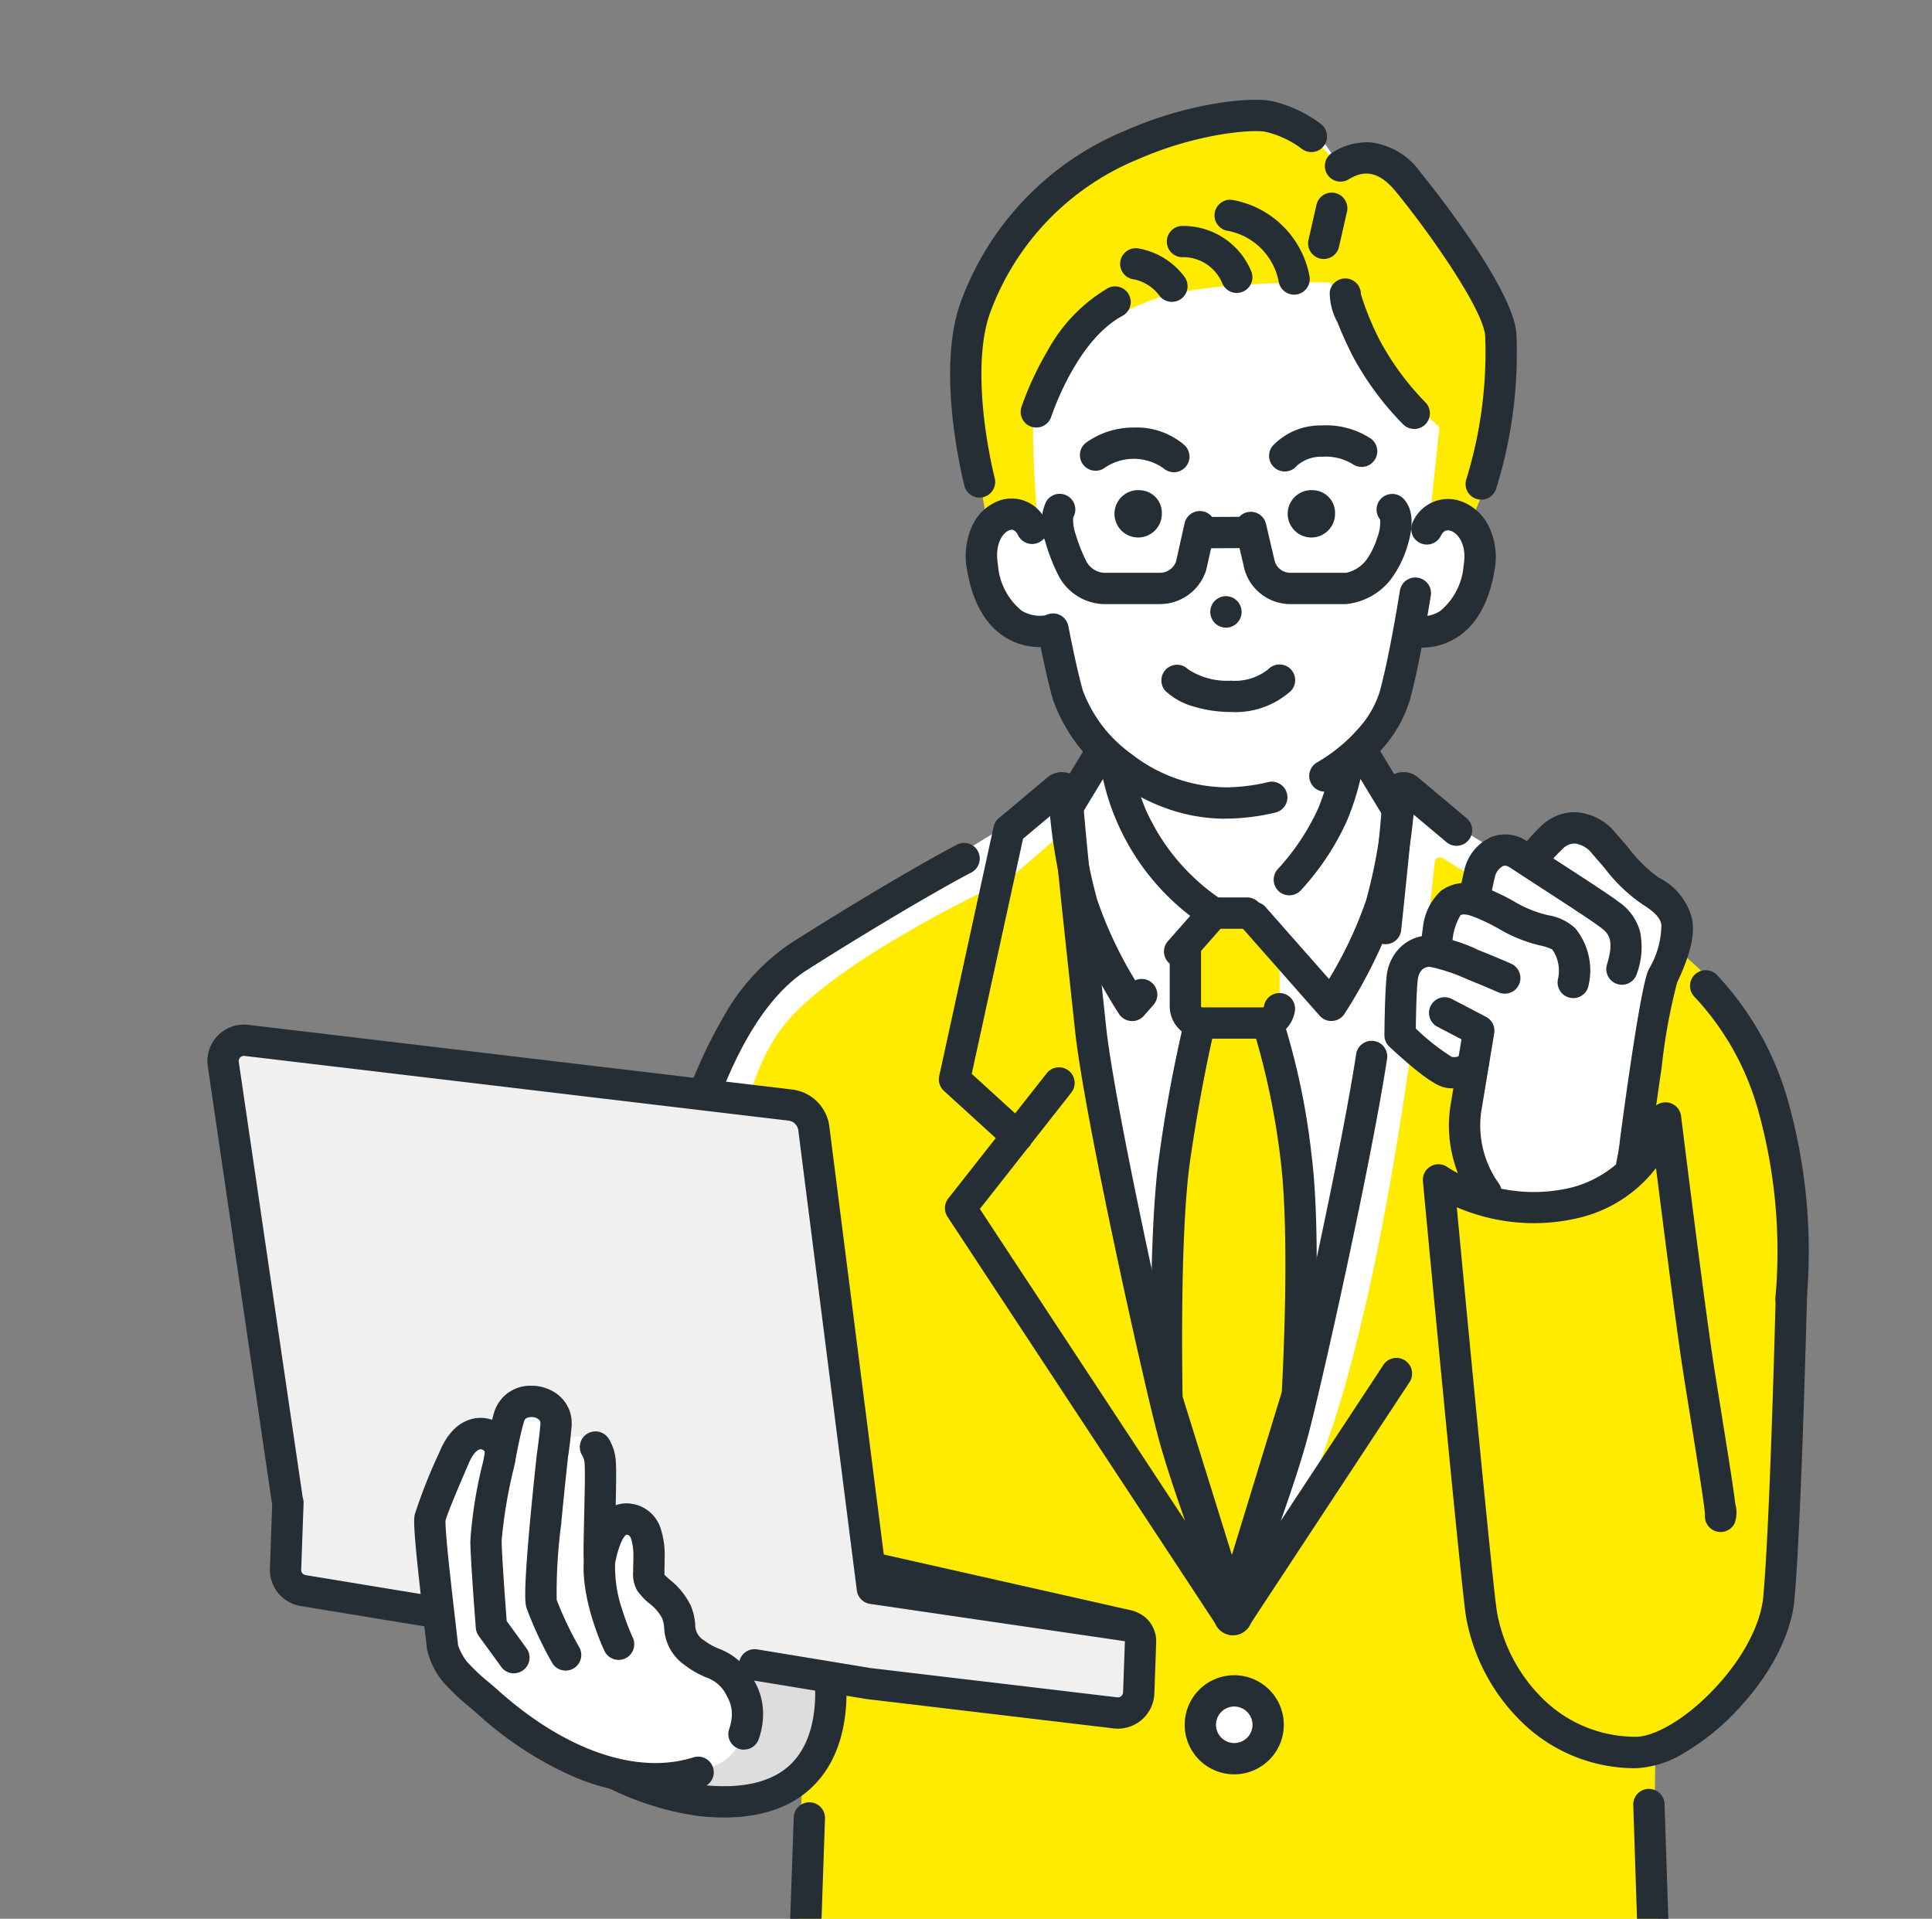 <svg xmlns="http://www.w3.org/2000/svg" width="145" height="144"><rect width="100%" height="100%" fill="#808080" stroke="none"/><defs><clipPath id="a"><path fill="#fff" stroke="#707070" d="M417 10135h145v144H417z"/></clipPath><clipPath id="b"><path fill="none" d="M0 0h120.155v152.726H0z"/></clipPath></defs><g clip-path="url(#a)" transform="translate(-417 -10135)"><g clip-path="url(#b)" transform="translate(432.567 10142.49)"><path fill="#fff" d="M118.743 82.018c-.576-7.656-3.594-13.058-5.328-15.127s-12.665-8.164-15.1-9.58-7.946-4.943-7.946-4.943l-1.355 2.108h-2.3l-.484-6.4a23.611 23.611 0 0 0 2.434-3.371c1-1.751 1.226-5.688 1.226-5.688a4.1 4.1 0 0 0 2.561-.09c1.84-.454 2.095-3.011 2.561-4.835a3.932 3.932 0 0 0-.813-3.288 17.49 17.49 0 0 1 1.7-3.807c.974-1.44.969-10.156.448-11.916s-7.566-10.8-8.826-11.407-3.052.529-3.052.529a8.329 8.329 0 0 0-2.222-2.484c-1.78-1.495-3.32-.786-10.7.455S57.272 12.94 57.08 17.66s2.444 13.591 2.444 13.591l-.871.486a16.362 16.362 0 0 0 .374 4.889c.594 1.83 3.291 2.466 3.781 2.471 0 0 1.218 3.44 1.717 5.243a14.5 14.5 0 0 0 2.233 4l-.4 6.134h-1c-.191-1.5-.464-3.624-.464-3.624l-3.954 3.01S43.991 64.14 41.968 66.14s-4.8 8.388-5.129 8.349c0 0 1.858 4.712 3.309 19.943a170.327 170.327 0 0 0 5.8 29.5l-.586 28.027 64.561-.39-1.944-27.844s1.009-.91 1.751-.86 3.378-2.176 5.257-4.229a11.986 11.986 0 0 0 2.804-6.396c.228-1.7 1.529-22.563.953-30.219"/><path fill="#ffeb00" d="M42.942 69.89c3.635-5.193 17.211-11.4 17.211-11.4l4.319-3.732s2.1 17.066 2.968 21.388c.651 3.229 5.3 24.321 6.2 27.207s3.857 9.636 3.857 9.636 2.971-2.663 5.527-9.484a79.365 79.365 0 0 0 3.215-10.264c3.324-12.822 5.488-32.378 5.876-36.044a.392.392 0 0 1 .585-.3c1.144.658 4.641 3.157 6.426 3.471 6.326 1.111 8.358.815 12.081 4.161 4.064 3.652 6.237 6.938 6.956 22.395 1.507 32.444 0 30.54-9.327 36.321-.632.392.469 28.3.469 28.3l-65.305.39.626-26.068S33.508 83.354 42.94 69.881M62.345 32.027s-.649-7.37-.244-8.645c1.544-4.868 4.977-6.915 8.805-8.364 3.962-1.5 13.373-1.308 13.373-1.308s2.059 4.561 3.794 6.478 4.393 4.381 4.393 4.381l-.762 7.122 2.915.273s3.885-7.087 2.478-14.654c-.607-3.263-5.658-9.926-7.2-11.4-3.067-2.94-4.721-.323-4.721-.323s-1.586-3.192-4.65-3.8a21.241 21.241 0 0 0-8.428 1.158c-8.213 3.22-13.539 8.067-15.029 15.487-.585 2.913 1.482 13.354 1.482 13.354Z"/><path fill="#252d35" d="M118.855 91.158h-.081a1.174 1.174 0 0 1-1.092-1.252 39.352 39.352 0 0 0-1.325-14.171 20.414 20.414 0 0 0-4.75-8.419 1.174 1.174 0 0 1 1.678-1.643 22.725 22.725 0 0 1 5.317 9.372 41.661 41.661 0 0 1 1.423 15.021 1.175 1.175 0 0 1-1.171 1.095"/><path fill="#ffeb00" d="M72.014 97.503c0-.273-.267-12.316.592-18.193a106.418 106.418 0 0 1 2.371-12.04h3.921a52.466 52.466 0 0 1 2.8 12.04c.8 6.217.1 17.874.1 17.874l-4.726 15.437c-.083.125-.279.08-.362-.046Z"/><path fill="#252d35" d="M76.925 113.871a1.452 1.452 0 0 1-1.194-.647 1.171 1.171 0 0 1-.141-.3l-4.695-15.073a1.176 1.176 0 0 1-.053-.347v-.178c-.063-3.787-.13-13.141.608-18.186a106.635 106.635 0 0 1 2.4-12.187 1.174 1.174 0 0 1 1.131-.858h3.921a1.174 1.174 0 0 1 1.087.73 53.234 53.234 0 0 1 2.875 12.335c.8 6.254.137 17.612.108 18.093a1.173 1.173 0 0 1-.049.274l-4.726 15.437a1.174 1.174 0 0 1-.146.307 1.344 1.344 0 0 1-1.122.6m-3.74-16.554 3.7 11.888 3.744-12.228c.074-1.328.626-11.84-.1-17.516a56.362 56.362 0 0 0-2.452-11.015h-2.193c-.41 1.644-1.317 5.565-2.117 11.035-.713 4.876-.645 14.077-.583 17.807v.028"/><path fill="#ffeb00" d="M79.21 69.281h-4.551a1.261 1.261 0 0 1-1.261-1.261v-5.73a1.261 1.261 0 0 1 1.261-1.26h4.551a1.261 1.261 0 0 1 1.261 1.26v5.73a1.261 1.261 0 0 1-1.261 1.261"/><path fill="#252d35" d="M79.211 70.459h-4.552a2.438 2.438 0 0 1-2.436-2.434v-5.73a2.438 2.438 0 0 1 2.435-2.435h3.413a1.175 1.175 0 0 1 0 2.349h-3.413a.086.086 0 0 0-.086.086v5.73a.086.086 0 0 0 .086.086h4.551a.086.086 0 0 0 .085-.074 1.175 1.175 0 0 1 2.332.284 2.436 2.436 0 0 1-2.417 2.139"/><path fill="#fff" d="m66.963 49.118-2.578 4.251a39.766 39.766 0 0 0 1.277 7.022 37.763 37.763 0 0 0 3.739 7.569l6.11-6.93a17 17 0 0 1-6.2-7.387 23.325 23.325 0 0 1-1.265-4.34.589.589 0 0 0-1.081-.185"/><path fill="#252d35" d="M69.401 69.134h-.09a1.175 1.175 0 0 1-.9-.538 38.414 38.414 0 0 1-3.878-7.876 40.607 40.607 0 0 1-1.32-7.258 1.175 1.175 0 0 1 .167-.7l2.578-4.251a1.763 1.763 0 0 1 3.234.553 21.565 21.565 0 0 0 1.184 4.093 15.86 15.86 0 0 0 5.715 6.854 1.174 1.174 0 0 1 .3 1.8l-2.544 2.885a1.174 1.174 0 1 1-1.762-1.553l1.675-1.9a17.876 17.876 0 0 1-6.543-10.274l-1.627 2.683a38.72 38.72 0 0 0 1.2 6.417 30.79 30.79 0 0 0 2.841 6.012A1.175 1.175 0 0 1 71 67.926l-.718.815a1.175 1.175 0 0 1-.881.4"/><path fill="#fff" d="m86.793 49.118 2.578 4.251a39.766 39.766 0 0 1-1.277 7.022 37.765 37.765 0 0 1-3.739 7.569l-6.11-6.93a17 17 0 0 0 6.2-7.387 23.325 23.325 0 0 0 1.265-4.34.589.589 0 0 1 1.081-.185"/><path fill="#252d35" d="M84.354 69.134a1.175 1.175 0 0 1-.881-.4l-5.819-6.6a1.174 1.174 0 1 1 1.762-1.553l4.761 5.4a30.435 30.435 0 0 0 2.787-5.919 38.754 38.754 0 0 0 1.2-6.417l-1.627-2.683a19.221 19.221 0 0 1-1.023 3.166 19.566 19.566 0 0 1-3.462 5.208 1.175 1.175 0 0 1-1.721-1.6 17.212 17.212 0 0 0 3.046-4.584 21.541 21.541 0 0 0 1.184-4.093 1.764 1.764 0 0 1 3.235-.553l2.578 4.251a1.176 1.176 0 0 1 .167.7 40.617 40.617 0 0 1-1.32 7.258 38.417 38.417 0 0 1-3.878 7.876 1.175 1.175 0 0 1-.9.538h-.09M76.952 115.226a1.427 1.427 0 0 1-1.341-1.912c.27-.746.6-1.635.95-2.577 1.262-3.4 2.991-8.048 3.848-11.352 1.1-4.228 4.658-20.274 5.8-27.737a1.175 1.175 0 1 1 2.322.356c-1.176 7.67-4.713 23.588-5.85 27.971-.508 1.958-1.3 4.343-2.125 6.669l7.718-11.725a1.175 1.175 0 0 1 1.962 1.292l-12.094 18.373a1.426 1.426 0 0 1-1.193.642"/><path fill="#252d35" d="M88.425 63.371a1.175 1.175 0 0 1-1.169-1.3c.373-3.507.879-8.375.969-10.162a1.515 1.515 0 0 1 .918-1.33 1.664 1.664 0 0 1 1.721.28l3.639 3.051a1.174 1.174 0 1 1-1.509 1.8l-2.533-2.124c-.187 2.251-.55 5.737-.868 8.733a1.175 1.175 0 0 1-1.166 1.05m.912-10.725ZM95.603 30.009a1.175 1.175 0 0 1-1.126-1.509A32.347 32.347 0 0 0 95.9 17.712c-.162-1.989-4.1-7.64-6.714-10.832-1.474-1.8-2.65-1.441-3.51-.925a1.175 1.175 0 1 1-1.209-2.014 4.758 4.758 0 0 1 2.881-.741 5.36 5.36 0 0 1 3.655 2.192c.283.346 6.944 8.525 7.237 12.129a34.039 34.039 0 0 1-1.513 11.648 1.175 1.175 0 0 1-1.125.84"/><path fill="#252d35" d="M83.783 11.946a1.175 1.175 0 0 1-1.146-1.435l.6-2.631a1.174 1.174 0 1 1 2.29.521l-.6 2.632a1.175 1.175 0 0 1-1.144.914M57.949 29.853a1.175 1.175 0 0 1-1.141-.9c-.485-2.01-1.943-8.932-.319-13.638A22.113 22.113 0 0 1 68.944 2.288C73.659.223 78.273-.238 79.908.1a9.692 9.692 0 0 1 3.672 1.724 1.175 1.175 0 0 1-1.409 1.88 7.383 7.383 0 0 0-2.741-1.3c-.976-.2-5.108.1-9.542 2.039a19.821 19.821 0 0 0-11.18 11.638c-1.125 3.261-.541 8.5.382 12.321a1.175 1.175 0 0 1-1.143 1.451"/><path fill="#252d35" d="M62.211 24.595a1.175 1.175 0 0 1-1.109-1.561 23.628 23.628 0 0 1 1.957-4.208 12.265 12.265 0 0 1 4.536-4.7 1.175 1.175 0 0 1 1.107 2.072c-3.114 1.663-4.906 6.244-5.381 7.608a1.175 1.175 0 0 1-1.109.789M72.387 15.164a1.173 1.173 0 0 1-.953-.487 3.178 3.178 0 0 0-1.86-1.195 1.175 1.175 0 1 1 .267-2.334 5.482 5.482 0 0 1 3.5 2.153 1.175 1.175 0 0 1-.951 1.862M77.255 14.493a1.175 1.175 0 0 1-1.088-.73 3.192 3.192 0 0 0-2.871-1.955 1.174 1.174 0 1 1-.232-2.337 5.507 5.507 0 0 1 5.277 3.4 1.175 1.175 0 0 1-1.087 1.62"/><path fill="#252d35" d="M81.553 14.622a1.175 1.175 0 0 1-1.142-.926 4.806 4.806 0 0 0-3.779-3.854 1.174 1.174 0 0 1 .254-2.335 7.153 7.153 0 0 1 5.821 5.693 1.176 1.176 0 0 1-1.149 1.423"/><path fill="#fff" d="M63.45 39.645c.4 2.034.794 3.843 1.125 5 1.017 3.559 6.026 8.267 12.071 8.13 6.691-.152 11.56-4.571 12.5-8.13.532-2 1.057-4.808 1.516-7.607Z"/><path fill="#252d35" d="M76.386 53.952a13.16 13.16 0 0 1-4.617-.852 14.986 14.986 0 0 1-3.849-2.14 12.475 12.475 0 0 1-4.475-5.992c-.309-1.082-.7-2.8-1.148-5.1a1.175 1.175 0 0 1 2.3-.454c.44 2.235.811 3.886 1.1 4.9a10.239 10.239 0 0 0 3.643 4.771 11.744 11.744 0 0 0 7.04 2.51h.233a14.144 14.144 0 0 0 2.994-.39 1.174 1.174 0 1 1 .552 2.283 16.462 16.462 0 0 1-3.493.455h-.286m7.486-2.023a1.175 1.175 0 0 1-.592-2.19 12.312 12.312 0 0 0 3.185-2.633 7.361 7.361 0 0 0 1.549-2.763c.458-1.726.96-4.248 1.492-7.5a1.174 1.174 0 0 1 2.318.38c-.544 3.322-1.062 5.919-1.54 7.719a9.7 9.7 0 0 1-2.025 3.677 14.7 14.7 0 0 1-3.8 3.146 1.169 1.169 0 0 1-.59.159"/><path fill="#252d35" d="M91.142 41.11a4.446 4.446 0 0 1-1.121-.132l.624-2.265h-.014a2.59 2.59 0 0 0 1.9-.354 4.926 4.926 0 0 0 1.747-3.4c.276-1.6-.43-2.438-.972-2.614-.323-.1-.555.014-.73.373a1.174 1.174 0 0 1-2.11-1.031 2.883 2.883 0 0 1 3.563-1.577 3.717 3.717 0 0 1 2.127 1.875 5.309 5.309 0 0 1 .437 3.373c-.413 2.391-1.365 4.075-2.829 5a4.866 4.866 0 0 1-2.623.754M62.47 41.07a4.866 4.866 0 0 1-2.623-.754c-1.464-.929-2.416-2.613-2.829-5a5.485 5.485 0 0 1 .393-3.366 3.577 3.577 0 0 1 2.076-1.891 2.819 2.819 0 0 1 3.463 1.585 1.174 1.174 0 0 1-2.11 1.031c-.247-.505-.525-.415-.63-.382-.487.158-1.155 1.009-.877 2.622a4.885 4.885 0 0 0 1.773 3.421 2.62 2.62 0 0 0 1.862.34 1.175 1.175 0 0 1 .624 2.265 4.433 4.433 0 0 1-1.121.132M90.572 24.7a1.17 1.17 0 0 1-.849-.363 22.26 22.26 0 0 1-3.788-5.143c-.377-.741-.8-1.676-1.126-2.5a4.681 4.681 0 0 1-.577-2.264 1.175 1.175 0 0 1 2.34.165 21.182 21.182 0 0 0 1.457 3.534 20.607 20.607 0 0 0 3.394 4.587 1.174 1.174 0 0 1-.849 1.986m-4.01-9.982"/><path fill="#fff" d="M79.611 121.949a2.545 2.545 0 1 1-2.545-2.545 2.545 2.545 0 0 1 2.545 2.545"/><path fill="#252d35" d="M77.066 125.668a3.719 3.719 0 1 1 3.719-3.719 3.723 3.723 0 0 1-3.719 3.719m0-5.089a1.37 1.37 0 1 0 1.37 1.37 1.372 1.372 0 0 0-1.37-1.37M72.534 27.946a1.17 1.17 0 0 1-.788-.3 3.87 3.87 0 0 0-4.372-.052 1.174 1.174 0 0 1-1.434-1.86 6.089 6.089 0 0 1 3.58-1.139 5.506 5.506 0 0 1 3.8 1.31 1.175 1.175 0 0 1-.789 2.045M70.025 29.301a1.777 1.777 0 1 0 1.605 1.769 1.695 1.695 0 0 0-1.605-1.769M80.853 27.892a1.175 1.175 0 0 1-.9-1.929 4.939 4.939 0 0 1 3.651-1.525 6.14 6.14 0 0 1 3.713.988 1.175 1.175 0 0 1-1.384 1.9 3.868 3.868 0 0 0-2.247-.539 2.745 2.745 0 0 0-1.934.687 1.172 1.172 0 0 1-.9.42M83.025 29.301a1.777 1.777 0 1 0 1.605 1.769 1.695 1.695 0 0 0-1.605-1.769M76.442 39.613a1.175 1.175 0 0 1-1.134-.874v-.006a1.174 1.174 0 1 1 2.27-.6v.006a1.176 1.176 0 0 1-1.136 1.476M76.819 45.941h-.042a9.672 9.672 0 0 1-2.732-.4 5.142 5.142 0 0 1-2.136-1.171 1.175 1.175 0 0 1 1.685-1.637 5.308 5.308 0 0 0 3.194.861h.032a4.011 4.011 0 0 0 2.809-.868 1.174 1.174 0 1 1 1.67 1.651 6.213 6.213 0 0 1-4.48 1.565M36.496 78.041a1.175 1.175 0 0 1-1.118-1.537 37.523 37.523 0 0 1 3.455-7.86 16.06 16.06 0 0 1 4.916-5.33c4.394-2.8 9.753-5.977 12.465-7.394a1.176 1.176 0 1 1 1.094 2.081c-2.661 1.391-7.946 4.527-12.292 7.294-2.952 1.879-5.441 5.894-7.4 11.934a1.175 1.175 0 0 1-1.117.813M76.988 115.227a1.427 1.427 0 0 1-1.193-.642l-20.25-30.763a1.174 1.174 0 0 1 .058-1.372l3.562-4.53-3.886-3.542a1.174 1.174 0 0 1-.356-1.118l4.082-18.7a1.175 1.175 0 0 1 .393-.65l3.639-3.051a1.665 1.665 0 0 1 1.721-.28 1.515 1.515 0 0 1 .918 1.33c.112 2.241.867 9.243 1.419 14.356l.356 3.313c.629 5.936 4.871 25.148 6.08 29.807.857 3.3 2.586 7.955 3.848 11.352.35.942.68 1.831.95 2.577a1.426 1.426 0 0 1-1.341 1.911M57.973 83.236l15.409 23.409c-.825-2.327-1.617-4.711-2.125-6.669-1.167-4.495-5.475-23.857-6.142-30.149-.1-.954-.225-2.1-.355-3.309-.484-4.492-1.067-9.894-1.319-12.931l-2.226 1.866-3.852 17.644 3.259 2.97 2.368-3.011a1.174 1.174 0 0 1 1.846 1.452l-3.009 3.826a1.182 1.182 0 0 1-.179.258 1.146 1.146 0 0 1-.1.1Z"/><path fill="#ddd" d="M29.711 125.158a20.713 20.713 0 0 0 7.279 2.474c12.1 1.3 9.588-10.5 9.588-10.5s-7.511-1.736-12.133-2.928Z"/><path fill="#252d35" d="M38.774 128.906a17.888 17.888 0 0 1-1.91-.107 22.187 22.187 0 0 1-7.708-2.607 1.175 1.175 0 0 1-.523-1.5l4.734-10.95a1.174 1.174 0 0 1 1.371-.671c4.554 1.175 12.029 2.9 12.1 2.921a1.174 1.174 0 0 1 .884.9c.051.237 1.2 5.839-1.973 9.356-1.595 1.768-3.937 2.659-6.979 2.659m-7.548-4.293a18.326 18.326 0 0 0 5.89 1.85c3.188.343 5.505-.257 6.887-1.783 1.809-2 1.694-5.168 1.533-6.582-1.874-.437-6.751-1.581-10.41-2.506ZM69.094 115.684a1.176 1.176 0 0 1-.26-.029l-26.186-5.908-36.711-3.319a1.174 1.174 0 1 1 .211-2.339l36.789 3.326a1.2 1.2 0 0 1 .153.024l26.261 5.925a1.175 1.175 0 0 1-.257 2.32"/><path fill="#f0f0f0" d="m39.942 117.263 9.693 1.594 18.513 2.2a1.566 1.566 0 0 0 1.749-1.5l.137-3.837a1.174 1.174 0 0 0-1-1.2l-19.125-2.8-4.391-34.521a2.02 2.02 0 0 0-1.756-1.75L2.934 70.586a1.566 1.566 0 0 0-1.742 1.781l4.828 32.911h.021l-.178 4.99a1.566 1.566 0 0 0 1.3 1.6l28.173 4.639Z"/><path fill="#252d35" d="M68.33 122.239a2.733 2.733 0 0 1-.321-.019l-18.513-2.2-.052-.007-8.534-1.4a1.175 1.175 0 1 1 .381-2.318l8.508 1.4 18.486 2.194a.392.392 0 0 0 .437-.375l.137-3.837-19.125-2.8a1.175 1.175 0 0 1-.995-1.014l-4.391-34.52a.845.845 0 0 0-.732-.732L2.795 71.753h-.006a.392.392 0 0 0-.436.445l4.8 32.7a1.174 1.174 0 0 1 .064.427l-.178 4.99a.393.393 0 0 0 .323.4l28.167 4.632a1.175 1.175 0 1 1-.381 2.318l-28.176-4.634h-.008a2.75 2.75 0 0 1-2.274-2.8l.17-4.77v-.012L.029 72.539a2.741 2.741 0 0 1 3.044-3.118L43.9 74.277a3.193 3.193 0 0 1 2.776 2.767l4.279 33.636 18.245 2.673a2.346 2.346 0 0 1 2.007 2.408l-.137 3.837a2.74 2.74 0 0 1-2.741 2.642"/><path fill="#fff" d="M18.529 117.921a4.963 4.963 0 0 1-.89-1.788c-.248-2.322-1.09-9.015-.935-9.721s1.5-3.808 1.839-4.584c1.218-2.819 3.362-1.608 3.432-.485a2.844 2.844 0 0 1-.036.627s.4-2.191.722-3.19c.563-1.738 3.638-1.339 3.5.692-.057.828-.285 2.421-.285 2.421s.09-.19.2-.47c.6-1.541 3.206-1.622 3.4.852.091 1.171-.134 6.563-.062 7.169s.33-3.287 2.289-2.907c2.15.417 1.125 4.049 1.526 4.689s1.483 1.148 1.97 2.261-.126 1.918 1.356 3.066 2.2.557 3.453 2.68a4.228 4.228 0 0 1-1.356 5.5c-5.121 2.826-11.738.732-17.5-4.382a25.4 25.4 0 0 1-2.619-2.424"/><path fill="#252d35" d="M33.612 127.168a16.186 16.186 0 0 1-6.734-1.6 26.638 26.638 0 0 1-6.504-4.345c-.231-.205-.482-.42-.724-.627a16.382 16.382 0 0 1-2.031-1.94 5.93 5.93 0 0 1-1.142-2.4c-.055-.517-.14-1.25-.238-2.1-.4-3.422-.722-6.346-.722-7.452a2.526 2.526 0 0 1 .046-.547 39.9 39.9 0 0 1 1.841-4.645l.066-.154c.918-2.125 2.3-2.442 3.037-2.442a2.636 2.636 0 0 1 .857.145c.062-.239.124-.461.184-.647a2.822 2.822 0 0 1 2.773-1.909 3.2 3.2 0 0 1 2 .684 2.7 2.7 0 0 1 1.019 2.147c0 .07 0 .142-.007.213a37.638 37.638 0 0 1-.231 2.053 1.175 1.175 0 1 1-2.328-.313c.112-.835.189-1.509.216-1.9v-.052a.363.363 0 0 0-.142-.317.869.869 0 0 0-.53-.165c-.134 0-.456.028-.538.284-.244.753-.573 2.433-.682 3.03v.018a1.174 1.174 0 0 1-2.309-.429 1.772 1.772 0 0 0 .021-.267v-.045a.393.393 0 0 0-.3-.176c-.2 0-.555.268-.881 1.024l-.067.155c-1.3 3-1.623 3.907-1.693 4.176v.083c0 1.061.425 4.745.707 7.183.1.848.183 1.581.239 2.107a4.53 4.53 0 0 0 .639 1.189 15.041 15.041 0 0 0 1.729 1.627c.25.214.508.435.755.654 3.889 3.452 8.037 5.352 11.681 5.352a9.482 9.482 0 0 0 2.844-.423 1.174 1.174 0 1 1 .7 2.241 11.828 11.828 0 0 1-3.548.531M40.27 123.817a1.175 1.175 0 0 1-1.106-1.57 3.23 3.23 0 0 0 .195-1.087 2.585 2.585 0 0 0-.356-1.331 2.632 2.632 0 0 0-1.534-1.423 6.794 6.794 0 0 1-1.627-.924 3.591 3.591 0 0 1-1.563-2.807 2.385 2.385 0 0 0-.15-.717 3.416 3.416 0 0 0-.96-1.114 4.694 4.694 0 0 1-.929-.994 2.505 2.505 0 0 1-.287-1.4c0-.159 0-.324.007-.5s.008-.373.008-.563a4.417 4.417 0 0 0-.163-1.38c-.105-.281-.21-.3-.321-.323a.14.14 0 0 0-.045 0s-.171.082-.389.571a7.082 7.082 0 0 0-.379 1.223c-.026.107-.046.191-.067.267a1.2 1.2 0 0 1-1.166.937 1.19 1.19 0 0 1-1.185-1.1 5.663 5.663 0 0 1-.023-.664c0-.583.022-1.518.044-2.509.027-1.152.054-2.343.054-3.194 0-.506-.01-.741-.019-.85a1.361 1.361 0 0 0-.182-.634 1.176 1.176 0 0 1 1.959-1.3 3.635 3.635 0 0 1 .565 1.748c.017.224.025.552.025 1.032 0 .63-.014 1.429-.032 2.26a2.413 2.413 0 0 1 1.287-.092 2.686 2.686 0 0 1 2.074 1.806 6.4 6.4 0 0 1 .311 2.2c0 .215 0 .418-.009.613 0 .162-.007.314-.007.448 0 .112 0 .19.005.243.1.109.264.252.412.383a5.531 5.531 0 0 1 1.56 1.936 4.5 4.5 0 0 1 .333 1.4 1.342 1.342 0 0 0 .667 1.208 4.519 4.519 0 0 0 1.116.624 4.848 4.848 0 0 1 2.63 2.388 4.9 4.9 0 0 1 .682 2.524 5.57 5.57 0 0 1-.331 1.879 1.175 1.175 0 0 1-1.106.78"/><path fill="#252d35" d="M23.004 118.089a1.173 1.173 0 0 1-.951-.484l-1.687-2.32a1.177 1.177 0 0 1-.221-.6c-.016-.2-.381-4.813-.414-6.5a32.943 32.943 0 0 1 .949-5.933c.043-.194.087-.394.1-.459a1.175 1.175 0 0 1 2.331.288 6.706 6.706 0 0 1-.135.674 36.208 36.208 0 0 0-.895 5.383c.026 1.363.3 4.925.381 6.027l1.491 2.052a1.175 1.175 0 0 1-.949 1.865m-2.225-16.28c0 .019 0 .034-.005.044 0-.015 0-.029.005-.044"/><path fill="#252d35" d="M26.886 117.881a1.174 1.174 0 0 1-1.029-.607 27.926 27.926 0 0 1-1.917-4.119c-.082-.309-.234-.884.26-6.316.236-2.594.511-5.087.514-5.112a1.175 1.175 0 1 1 2.335.258c0 .024-.265 2.4-.5 4.917a39.359 39.359 0 0 0-.336 5.675 26.437 26.437 0 0 0 1.7 3.563 1.175 1.175 0 0 1-1.028 1.742m-.668-5.292ZM30.86 117.08a1.174 1.174 0 0 1-1.061-.671c-.076-.159-1.847-3.933-1.53-7.025a1.175 1.175 0 0 1 2.337.239 9.906 9.906 0 0 0 .546 3.748 17.449 17.449 0 0 0 .77 2.031 1.175 1.175 0 0 1-1.061 1.677M108.969 152.726H44.395a1.174 1.174 0 0 1-1.174-1.215l.783-22.611a1.174 1.174 0 0 1 2.347.081l-.741 21.4h62.144l-.743-22.438a1.175 1.175 0 0 1 2.348-.078l.783 23.652a1.174 1.174 0 0 1-1.174 1.213"/><path fill="#fff" d="M109.435 76.413a10.159 10.159 0 0 1-2.553 4.051l-.067-1.347c.12-.58.17-.953.17-.953s1.93-10.944 2.592-12.2c1.886-3.578 1.57-4.887-.654-6.408-1.131-.774-1.79-1.8-3.323-3.7-1.734-2.152-2.963-1.443-3.807-.707a18.742 18.742 0 0 0-2.07 2.348c-.45-.295-.887-.581-1.293-.849-1.436-.947-2.674.241-2.947 1.423a8.94 8.94 0 0 0-.248 2.056 1.974 1.974 0 0 0-1.931.164c-1.075.873-.844 3.733-.844 3.733a3.186 3.186 0 0 0-.679-.127 2.1 2.1 0 0 0-2.111 2.04c-.137 1.288-.157 4.271-.157 4.271s2.835 2.682 3.687 2.788a2.577 2.577 0 0 0 .7 0l.525 2.852a8.346 8.346 0 0 0 .8 4.9l.29 1.767a11.989 11.989 0 0 1-3.122-1.451 12.637 12.637 0 0 0 9.291 1.9c5.489-.98 7.749-6.554 7.749-6.554"/><path fill="#252d35" d="M93.562 74.19a4.12 4.12 0 0 1-.51-.033c-.455-.057-1.106-.3-2.772-1.7-.833-.7-1.547-1.373-1.576-1.4a1.175 1.175 0 0 1-.368-.861c0-.124.023-3.057.164-4.387a3.523 3.523 0 0 1 1.069-2.246 3.143 3.143 0 0 1 2.236-.845 11.938 11.938 0 0 1 3.591 1.092c1.263.5 2.374.989 2.42 1.009a1.175 1.175 0 1 1-.947 2.15c-.011 0-1.1-.482-2.3-.96a13.3 13.3 0 0 0-2.82-.943c-.5-.011-.847.36-.913.99-.1.9-.132 2.744-.145 3.641a16.5 16.5 0 0 0 2.711 2.136c.316.031.487-.029.533-.083a1.174 1.174 0 0 1 2.213.783 2.6 2.6 0 0 1-2.586 1.658M107.205 125.207a12.169 12.169 0 0 1-8.75-3.651 14.538 14.538 0 0 1-3.991-7.7c-.371-2.2-3.122-31.441-3.239-32.685a1.172 1.172 0 0 1 1.852-1.066 11.045 11.045 0 0 0 2.728 1.267 12.037 12.037 0 0 0 6.7.225 8.522 8.522 0 0 0 5.8-5.507 1.174 1.174 0 0 1 2.295.178c.018.146 1.814 14.668 2.519 19.108l.451 2.821c.306 1.905.623 3.875.846 5.358.121.806.207 1.408.26 1.842a2.307 2.307 0 0 1-.072 1.461 1.175 1.175 0 0 1-2.206-.677c-.041-.72-.679-4.691-1.148-7.611-.152-.946-.309-1.924-.452-2.826-.488-3.08-1.492-10.924-2.078-15.574a10.291 10.291 0 0 1-5.64 3.7 14.548 14.548 0 0 1-8.088-.3c-.449-.147-.859-.3-1.225-.461 1.029 10.9 2.745 28.767 3.012 30.347a12.135 12.135 0 0 0 3.333 6.426 9.892 9.892 0 0 0 7.092 2.966h.028c1.185 0 3.408-1.064 5.7-3.429 2.211-2.277 3.646-4.932 3.84-7.1.309-3.45.624-11.087.937-22.7a1.175 1.175 0 0 1 2.348.063c-.314 11.66-.633 19.346-.946 22.845-.245 2.73-1.883 5.838-4.495 8.528a17.7 17.7 0 0 1-3.646 2.921 7.633 7.633 0 0 1-3.731 1.231h-.034m5.323-19.443"/><path fill="#252d35" d="M102.508 67.413a1.176 1.176 0 0 1-1.16-1.367 2.806 2.806 0 0 0-.41-2.278 3.644 3.644 0 0 0-.9-.3 11.082 11.082 0 0 1-2.634-.986l-.314-.171a14.023 14.023 0 0 0-2.227-1.068c-.287-.09-.662-.169-.822-.039a4.427 4.427 0 0 0-.6 2.548 1.174 1.174 0 0 1-1.156 1.192h-.019a1.175 1.175 0 0 1-1.174-1.157 10.16 10.16 0 0 1 .129-1.619 4.376 4.376 0 0 1 1.339-2.788 3.07 3.07 0 0 1 3.005-.379 15.485 15.485 0 0 1 2.65 1.248l.309.168a8.787 8.787 0 0 0 2.111.779 3.889 3.889 0 0 1 2.021.975 4.991 4.991 0 0 1 1.007 4.263 1.175 1.175 0 0 1-1.157.983"/><path fill="#252d35" d="M106.163 66.411a1.175 1.175 0 0 1-1.124-1.517c.56-1.84.148-2.322-.5-2.8-.744-.555-2.556-1.731-4.308-2.868-.837-.543-1.7-1.1-2.453-1.6-.319-.21-.479-.146-.547-.119a1.226 1.226 0 0 0-.608.826 31.863 31.863 0 0 0-.385 1.894 1.174 1.174 0 0 1-2.319-.373c.005-.034.135-.837.415-2.05a3.556 3.556 0 0 1 2.025-2.478 2.88 2.88 0 0 1 2.713.339c.745.491 1.606 1.05 2.439 1.59 1.866 1.211 3.629 2.355 4.434 2.956a3.956 3.956 0 0 1 1.573 2.194 5.775 5.775 0 0 1-.235 3.174 1.175 1.175 0 0 1-1.123.833M95.953 83.162a1.173 1.173 0 0 1-.971-.513 9.8 9.8 0 0 1-1.695-7.12l.833-5.022-1.778-.929a1.175 1.175 0 1 1 1.088-2.082l2.532 1.323a1.175 1.175 0 0 1 .615 1.233l-.972 5.86a7.468 7.468 0 0 0 1.318 5.413 1.175 1.175 0 0 1-.969 1.836"/><path fill="#252d35" d="M106.902 81.103a1.175 1.175 0 0 1-1.151-1.416 16.68 16.68 0 0 0 .277-1.744c0-.016 0-.033.005-.049s.366-2.8.8-5.692c.9-6 1.214-6.674 1.35-6.962a6.547 6.547 0 0 0 .94-3.326c-.065-.381-.285-.833-1.436-1.547a12.194 12.194 0 0 1-2.818-2.7c-.273-.318-.582-.678-.929-1.071a1.944 1.944 0 0 0-1.294-.781 1.235 1.235 0 0 0-.85.318 14.252 14.252 0 0 0-1.066 1.129 1.175 1.175 0 1 1-1.8-1.512 16.552 16.552 0 0 1 1.243-1.318 3.572 3.572 0 0 1 2.573-.965 4.16 4.16 0 0 1 2.954 1.575c.357.4.671.771.949 1.094a10.516 10.516 0 0 0 2.274 2.236 4.733 4.733 0 0 1 2.513 3.146c.2 1.2-.133 2.607-1.13 4.722a42.879 42.879 0 0 0-1.161 6.369 351.221 351.221 0 0 0-.781 5.569 19.238 19.238 0 0 1-.316 1.993 1.175 1.175 0 0 1-1.148.933M71.486 37.846h-4.228a3.963 3.963 0 0 1-3.382-2.138 14.32 14.32 0 0 1-1.008-2.6 3.786 3.786 0 0 1 .081-2.954 1.174 1.174 0 0 1 2.03 1.181 3.271 3.271 0 0 0 .207 1.338 12.186 12.186 0 0 0 .785 1.971 1.622 1.622 0 0 0 1.287.852h4.228a1.289 1.289 0 0 0 1.211-.847l.641-2.868a1.174 1.174 0 1 1 2.292.512l-.651 2.916a1.206 1.206 0 0 1-.021.081 3.633 3.633 0 0 1-3.472 2.554M85.469 37.845h-4.188a3.583 3.583 0 0 1-3.432-2.554 1.43 1.43 0 0 1-.019-.07l-.668-2.86a1.174 1.174 0 0 1 2.287-.535l.659 2.819a1.226 1.226 0 0 0 1.173.851h4.188a2.585 2.585 0 0 0 1.576-1.056 5.861 5.861 0 0 0 .746-1.562 3.162 3.162 0 0 0 .222-1.381 1.174 1.174 0 0 1 1.79-1.519c.639.705.745 1.824.315 3.323a8.258 8.258 0 0 1-1.242 2.61 4.864 4.864 0 0 1-3.407 1.933m2.593-6.29Zm-.056-.084Z"/><path fill="#252d35" d="M74.402 33.659a1.175 1.175 0 0 1-.005-2.349l3.359-.016h.006a1.175 1.175 0 0 1 .005 2.349l-3.359.016h-.006"/></g></g></svg>
